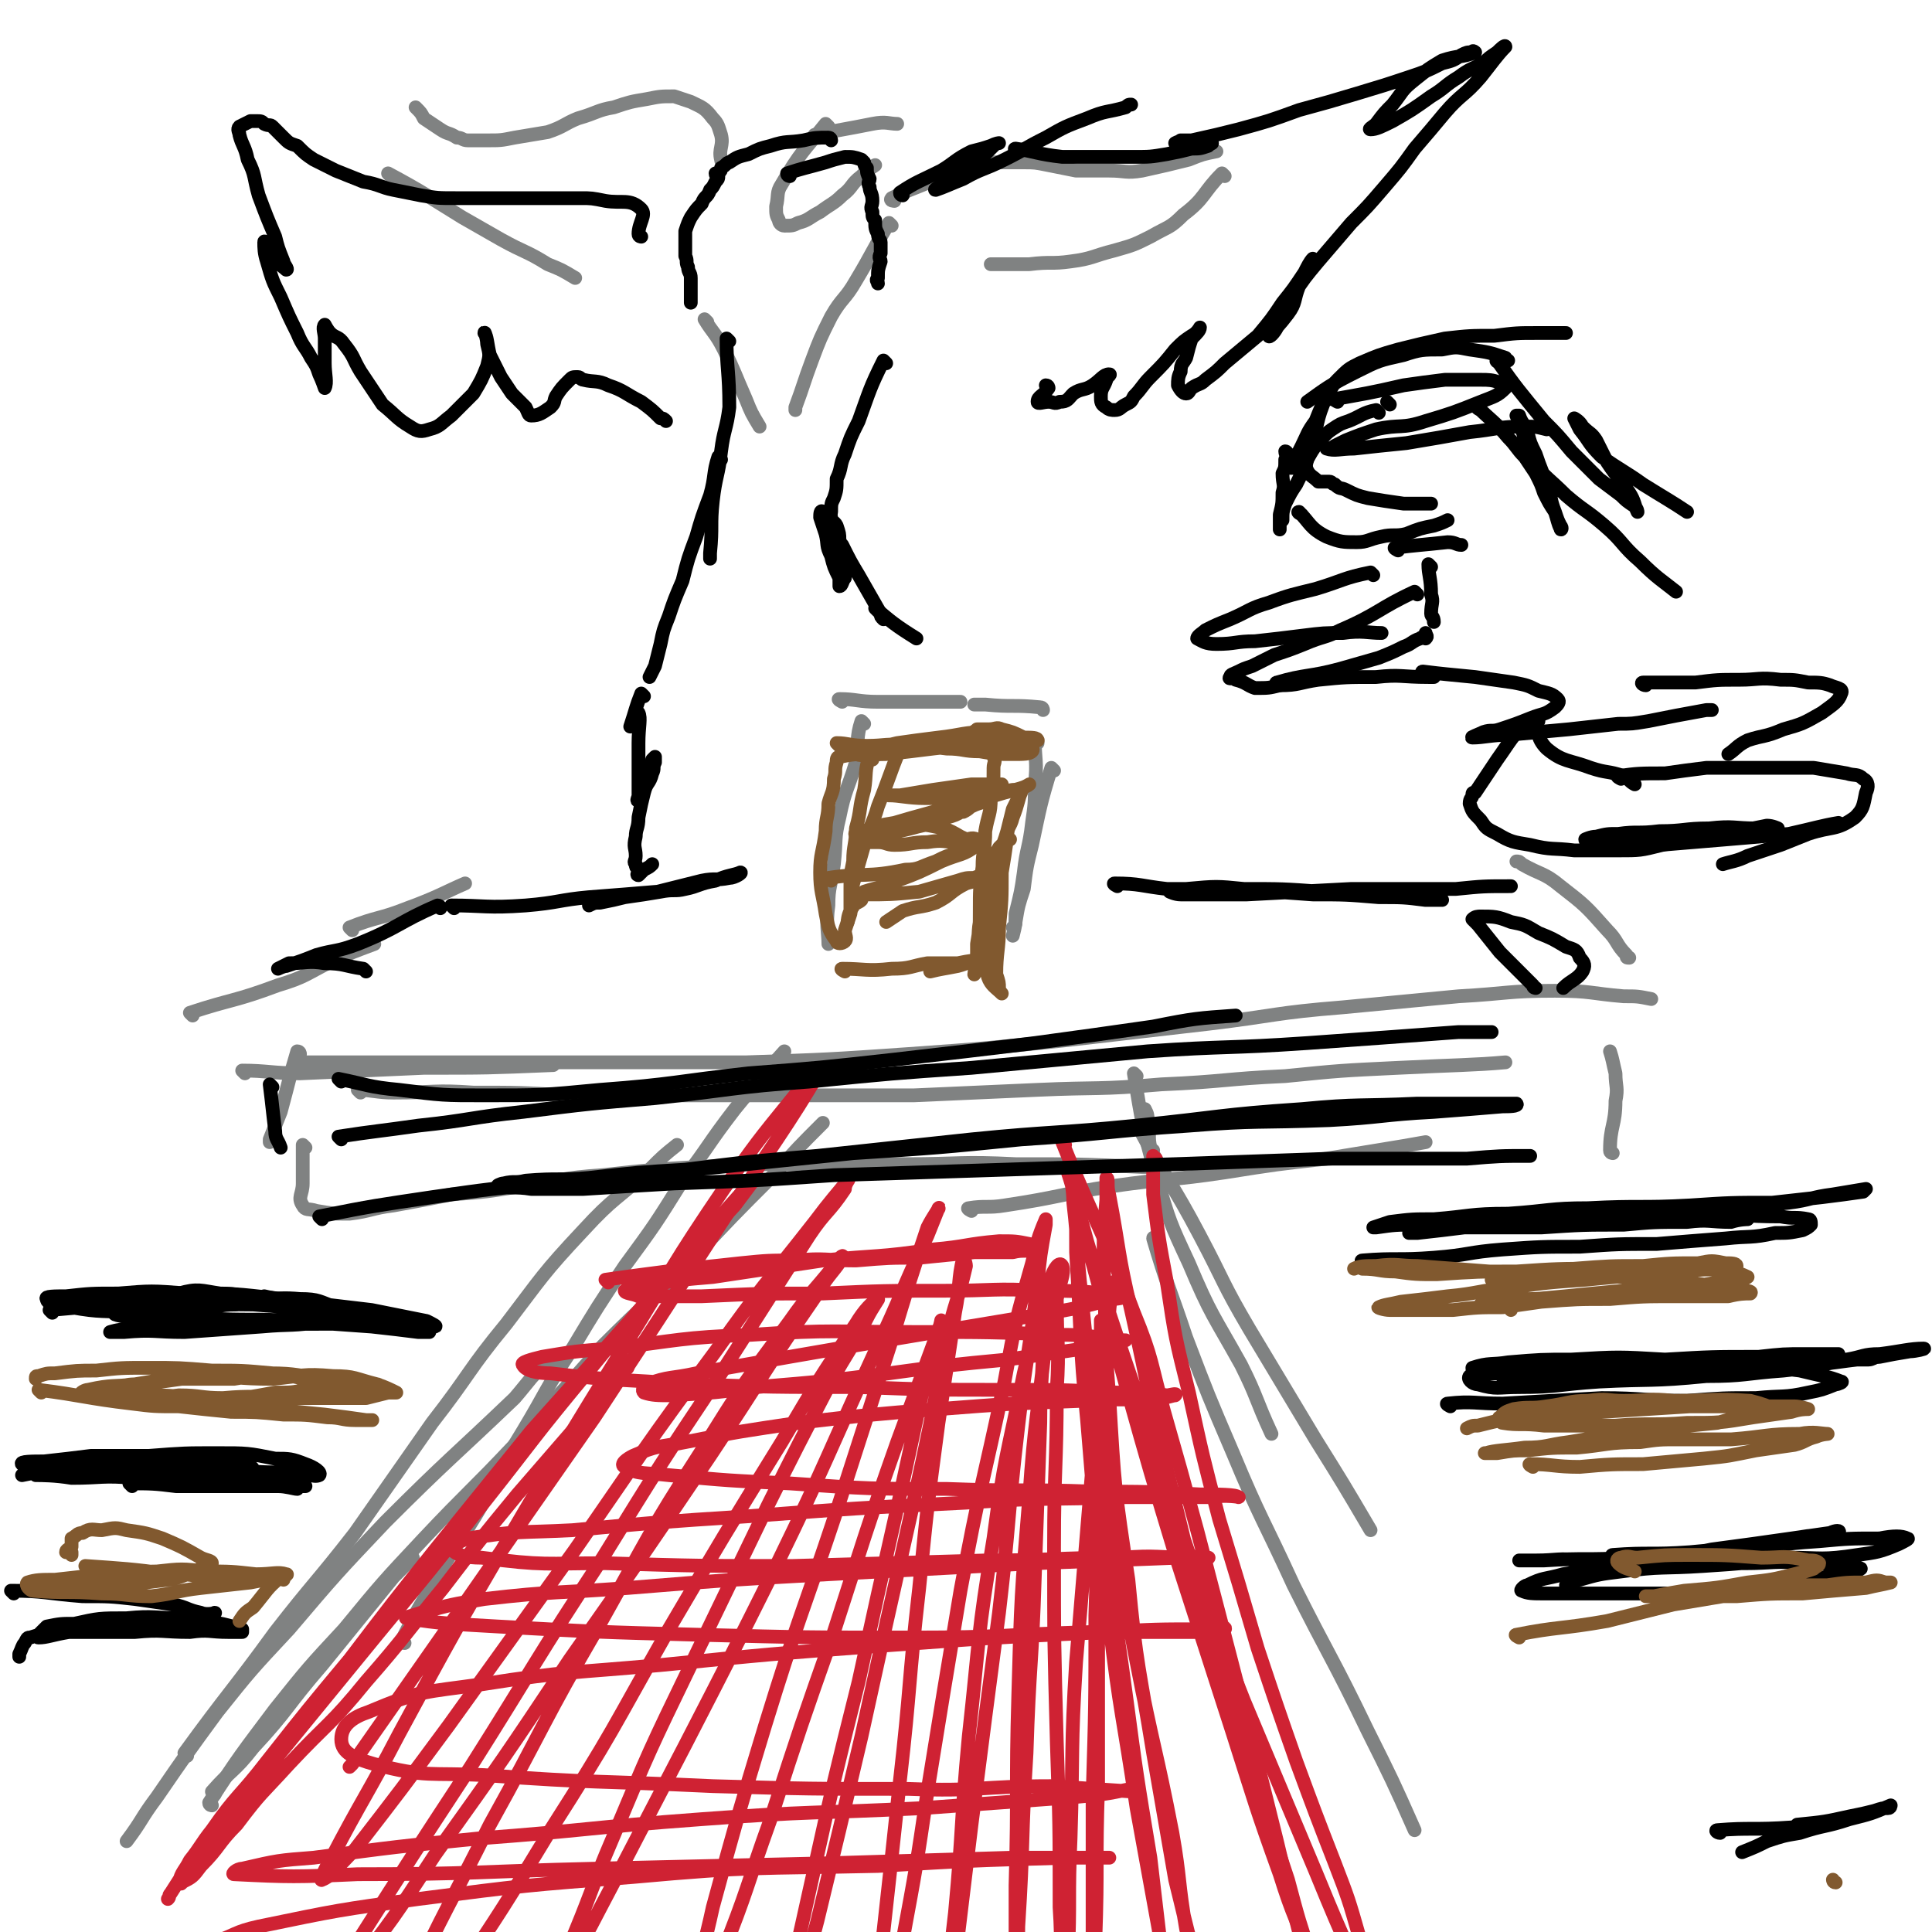 <svg viewBox='0 0 702 702' version='1.1' xmlns='http://www.w3.org/2000/svg' xmlns:xlink='http://www.w3.org/1999/xlink'><g fill='none' stroke='rgb(128,130,130)' stroke-width='5' stroke-linecap='round' stroke-linejoin='round'><path d='M78,652c0,0 -1,-1 -1,-1 7,-8 8,-7 15,-16 13,-14 12,-15 25,-30 13,-16 13,-16 26,-32 4,-4 4,-4 7,-7 '/><path d='M77,656c0,0 -1,0 -1,-1 11,-17 12,-18 24,-34 12,-15 12,-15 25,-29 14,-17 14,-17 29,-33 16,-17 17,-17 33,-34 16,-18 16,-18 32,-36 16,-16 17,-16 33,-32 14,-15 14,-15 29,-30 9,-10 9,-10 18,-19 '/><path d='M147,597c0,0 -1,0 -1,-1 6,-12 7,-13 14,-25 7,-12 8,-12 15,-24 7,-13 7,-14 15,-27 9,-15 8,-15 18,-30 9,-15 9,-15 19,-30 11,-15 11,-15 21,-31 10,-13 9,-13 19,-26 9,-11 9,-11 18,-21 '/><path d='M413,391c0,0 -1,-1 -1,-1 3,18 3,19 8,37 5,17 5,17 12,32 8,19 9,19 19,37 6,12 5,12 11,25 '/><path d='M416,413c0,0 -1,-1 -1,-1 9,17 11,18 21,37 9,17 8,17 18,34 12,20 12,20 24,40 10,16 10,16 20,33 '/><path d='M420,451c0,0 -1,-2 -1,-1 5,17 6,18 12,36 8,21 8,21 17,42 10,24 11,24 22,48 13,26 14,26 27,53 9,18 9,18 17,36 '/><path d='M200,496c0,0 0,-1 -1,-1 -6,5 -6,6 -12,13 -23,22 -24,22 -47,45 -18,19 -18,19 -35,39 -14,15 -14,15 -26,30 -11,15 -11,15 -22,31 -6,8 -5,8 -11,16 '/><path d='M68,638c0,0 -1,0 -1,-1 16,-22 17,-22 33,-44 14,-18 15,-18 29,-36 14,-20 14,-20 28,-40 14,-18 13,-19 27,-36 13,-17 13,-18 28,-34 11,-12 12,-11 24,-22 5,-5 5,-5 10,-9 '/><path d='M419,418c0,0 -1,0 -1,-1 -1,-4 0,-5 -1,-9 0,-3 0,-3 -1,-5 '/><path d='M89,390c0,0 -1,-1 -1,-1 9,0 11,1 21,1 22,-1 22,-1 45,-2 23,0 23,0 47,-1 0,0 0,0 0,0 '/><path d='M109,383c0,0 0,-1 -1,-1 -3,10 -3,11 -6,22 -2,5 -2,5 -4,10 0,0 0,0 0,1 '/><path d='M131,397c0,0 -1,-1 -1,-1 5,0 7,1 13,1 15,0 15,-1 29,0 17,0 17,0 33,1 19,0 19,0 38,0 22,0 22,0 43,0 23,0 23,0 46,0 22,-1 22,-1 45,-2 22,-1 22,0 45,-2 23,-1 23,-2 45,-3 20,-2 20,-2 41,-3 20,-1 28,-1 39,-2 '/><path d='M109,387c0,0 -1,-1 -1,-1 15,0 17,0 33,0 17,0 17,0 35,0 21,0 21,0 42,0 27,0 27,0 53,0 30,-1 30,-1 59,-3 28,-2 28,-2 57,-5 26,-3 26,-3 52,-6 25,-3 24,-4 49,-6 21,-2 21,-2 42,-4 18,-1 18,-2 35,-2 13,0 13,1 25,2 5,0 5,0 10,1 '/><path d='M111,417c0,0 -1,-1 -1,-1 0,6 0,7 0,14 0,4 -2,5 0,8 1,2 2,1 5,2 6,1 6,1 12,1 8,-1 8,-2 16,-3 11,-2 11,-2 21,-4 13,-1 13,-1 25,-3 15,-2 15,-3 30,-4 18,-2 18,-2 35,-3 18,-1 18,-1 36,-1 20,-1 20,0 39,0 20,0 20,-1 40,0 23,0 23,0 46,1 3,0 3,0 6,0 '/><path d='M353,440c0,0 -2,-1 -1,-1 6,-1 7,0 13,-1 20,-3 20,-4 39,-7 21,-3 21,-2 41,-5 19,-3 19,-3 37,-5 18,-3 25,-4 36,-6 '/><path d='M586,419c0,0 -1,0 -1,-1 0,-9 2,-9 2,-18 1,-5 0,-5 0,-10 -1,-4 -1,-5 -2,-8 '/><path d='M70,369c0,0 -1,-1 -1,-1 15,-5 16,-4 32,-10 10,-3 10,-4 20,-9 7,-3 7,-3 15,-6 '/><path d='M592,348c-1,0 -1,0 -1,-1 -4,-4 -3,-5 -7,-9 -8,-9 -8,-9 -17,-16 -6,-5 -7,-4 -14,-8 -1,-1 -1,-1 -2,-1 '/><path d='M314,263c0,0 -1,-1 -1,-1 -2,6 -1,8 -2,15 -3,10 -4,10 -6,20 -2,8 -1,8 -2,17 -1,8 -2,8 -2,15 -1,7 0,10 0,14 '/><path d='M306,255c0,0 -2,-1 -1,-1 6,0 7,1 14,1 8,0 8,0 17,0 6,0 6,0 13,0 '/><path d='M377,270c0,0 -1,-1 -1,-1 0,7 1,8 0,16 0,7 0,7 -1,14 -1,9 -2,9 -3,18 -1,7 -1,7 -3,15 0,4 0,4 -1,8 '/><path d='M383,280c0,0 -1,-1 -1,-1 -4,13 -4,14 -7,28 -2,8 -2,8 -3,16 -2,6 -2,6 -3,12 0,1 0,1 -1,2 '/><path d='M379,258c0,0 0,-1 -1,-1 -10,-1 -10,0 -20,-1 -2,0 -2,0 -4,0 '/><path d='M128,338c0,0 -1,-1 -1,-1 10,-4 11,-3 21,-7 11,-4 14,-6 21,-9 '/><path d='M263,59c0,0 -1,0 -1,-1 -1,-4 1,-5 0,-9 -1,-3 -1,-4 -3,-6 -3,-4 -4,-4 -8,-6 -3,-1 -3,-1 -6,-2 -5,0 -5,0 -10,1 -6,1 -6,1 -12,3 -6,1 -6,2 -13,4 -5,2 -5,3 -11,5 -6,1 -6,1 -12,2 -5,1 -5,1 -10,1 -3,0 -3,0 -7,0 -2,0 -2,-1 -4,-1 -3,-2 -3,-1 -6,-3 -3,-2 -3,-2 -6,-4 -1,-2 -1,-2 -3,-4 '/><path d='M142,64c0,0 -1,-1 -1,-1 13,7 14,8 27,16 7,4 7,4 14,8 9,5 9,4 17,9 5,2 5,2 10,5 '/><path d='M297,50c0,0 -2,0 -1,-1 10,-2 11,-2 21,-4 5,-1 6,0 9,0 '/><path d='M301,46c0,0 -1,-1 -1,-1 -8,10 -9,10 -16,22 -2,3 -1,4 -2,8 0,3 0,3 1,5 0,1 1,2 2,2 3,0 3,0 5,-1 4,-1 4,-2 8,-4 4,-3 5,-3 8,-6 4,-3 3,-4 7,-7 2,-2 2,-2 5,-4 '/><path d='M257,117c0,0 -1,-1 -1,-1 3,5 4,5 7,11 4,8 4,9 8,18 2,5 2,5 5,10 '/><path d='M324,82c0,0 -1,-1 -1,-1 -6,10 -6,11 -12,21 -4,7 -5,6 -9,13 -4,8 -4,8 -7,16 -3,8 -3,9 -6,17 0,0 0,0 0,1 '/><path d='M325,73c0,0 -2,0 -1,-1 6,-3 7,-3 14,-6 6,-3 6,-4 12,-6 5,-2 6,-1 11,-1 5,0 5,0 11,0 4,0 4,0 9,1 5,1 5,1 10,2 6,0 6,0 12,0 6,0 6,1 12,0 9,-2 9,-2 17,-4 5,-2 5,-2 10,-3 '/><path d='M445,64c0,0 -1,-1 -1,-1 -7,7 -6,9 -14,15 -5,5 -5,4 -12,8 -6,3 -6,3 -13,5 -8,2 -8,3 -16,4 -7,1 -7,0 -15,1 -5,0 -5,0 -11,0 -1,0 -1,0 -3,0 '/></g>
<g fill='none' stroke='rgb(0,0,0)' stroke-width='5' stroke-linecap='round' stroke-linejoin='round'><path d='M496,459c0,0 -2,-1 -1,-1 12,-1 13,0 26,-1 13,-1 12,-2 25,-3 14,-1 14,-1 28,-1 14,-1 14,-1 28,-1 12,-1 12,-1 25,-2 9,-1 9,0 18,-2 5,0 5,0 10,-1 2,-1 2,-1 3,-2 0,-1 0,-2 -1,-2 -5,-1 -5,0 -10,-1 -14,0 -14,-1 -27,-1 -19,-1 -19,0 -37,0 -17,0 -18,-1 -35,0 -14,0 -14,1 -27,2 -8,0 -8,0 -16,1 -3,1 -3,1 -6,2 0,0 0,0 1,0 7,-1 7,-1 15,-1 16,-1 16,-1 33,-2 20,-1 20,-1 40,-2 18,-1 18,0 37,-2 13,0 13,-1 25,-2 8,-1 8,-2 16,-3 6,-1 6,-1 12,-2 0,0 -1,1 -1,1 -7,1 -7,1 -15,2 -9,1 -9,1 -18,2 -15,0 -15,0 -30,1 -18,1 -18,0 -37,1 -14,0 -14,1 -29,2 -11,2 -11,2 -21,4 -6,1 -6,1 -12,2 -2,0 -3,0 -3,1 1,0 2,0 3,0 9,-1 9,-1 17,-2 14,0 14,0 28,0 15,-1 15,-1 30,-1 11,-1 11,-1 23,-1 8,-1 8,0 16,0 3,-1 6,-1 6,-1 -2,-1 -5,0 -10,0 -7,-1 -7,-1 -14,-1 -6,-1 -6,0 -12,0 -9,0 -9,-1 -17,0 -8,0 -8,1 -15,1 -1,1 -1,1 -2,1 '/><path d='M527,511c0,0 -2,-1 -1,-1 9,-1 10,0 20,0 18,-1 18,-1 36,-2 15,0 15,1 31,1 13,-1 13,-1 25,-1 10,-1 10,0 19,-2 5,-1 5,-1 10,-3 1,0 3,-1 2,-1 -5,-2 -7,-2 -15,-4 -8,-1 -8,-1 -17,-2 -6,0 -6,1 -13,1 -12,0 -12,-1 -24,0 -13,0 -13,0 -25,1 -10,0 -10,0 -19,1 -5,0 -7,0 -10,1 -1,0 1,0 2,1 5,0 6,0 11,0 12,-1 12,-2 24,-3 16,-1 16,0 31,-1 13,-1 13,-1 26,-2 9,-1 9,-1 18,-2 5,0 5,-1 10,-1 0,0 0,0 0,0 -6,0 -6,0 -12,0 -8,0 -8,0 -17,1 -17,0 -17,0 -34,1 -17,0 -17,0 -35,1 -12,1 -12,0 -25,2 -5,1 -8,1 -11,3 -1,1 1,3 3,3 7,2 7,1 15,1 14,0 14,-1 29,-2 19,-1 19,0 39,-2 14,0 14,-1 28,-2 10,-1 10,-2 19,-3 7,-1 9,-1 14,-2 1,0 -1,1 -2,1 -8,0 -8,0 -15,0 -11,0 -11,0 -23,0 -18,0 -18,0 -36,0 -17,-1 -17,-1 -34,0 -11,0 -11,0 -23,1 -6,1 -7,0 -13,2 0,0 0,2 1,2 10,0 10,0 20,0 20,0 20,0 40,0 20,-1 20,-1 40,-2 12,0 13,0 25,-1 11,-2 11,-2 22,-3 5,-1 5,-1 11,-2 2,0 6,-1 5,-1 -5,0 -8,1 -16,2 -6,0 -6,1 -12,2 '/><path d='M587,566c0,0 -2,-1 -1,-1 13,-1 14,0 28,-1 11,-1 11,-1 21,-2 9,-1 9,-1 17,-3 5,-1 5,-1 9,-1 4,-1 6,-1 7,-1 1,-1 -1,-1 -3,0 -7,1 -7,1 -14,2 -14,2 -14,2 -29,4 -15,3 -15,3 -29,6 -13,2 -13,1 -25,3 -7,2 -7,1 -13,4 -1,0 -3,2 -2,2 2,1 4,1 8,1 11,0 11,0 22,0 17,0 17,0 35,0 15,-1 14,-2 29,-4 8,-1 8,-1 17,-2 6,-1 10,-1 12,-3 1,0 -3,-1 -6,-1 -7,-1 -7,-1 -15,-1 -10,-1 -11,0 -21,0 -16,0 -16,0 -32,0 -14,-1 -14,-1 -27,-1 -9,-1 -9,0 -17,0 -3,0 -6,0 -6,0 1,0 4,0 9,0 15,-1 15,0 31,-1 19,-1 19,-1 38,-3 15,-1 15,-2 31,-3 11,-1 11,-1 22,-1 5,-1 8,-1 10,0 1,0 -1,1 -3,2 -7,3 -8,3 -15,4 -13,2 -13,1 -25,1 -16,2 -16,2 -31,3 -15,1 -15,0 -30,2 -8,1 -8,1 -15,3 -3,0 -2,1 -5,2 '/><path d='M625,666c-1,0 -2,-1 -1,-1 12,-1 13,0 27,-1 1,0 1,0 2,-1 10,-1 10,-1 19,-3 5,-1 5,-1 9,-2 3,-1 3,-1 5,-1 1,0 1,-1 1,-1 -7,3 -7,3 -15,5 -9,3 -9,2 -18,5 -6,1 -6,1 -12,3 -4,2 -4,2 -9,4 '/><path d='M62,483c0,0 0,-1 -1,-1 -5,-1 -5,-1 -10,-2 -5,-2 -11,-2 -9,-3 5,-4 11,-5 23,-7 7,-2 8,-1 15,0 7,0 7,1 13,2 6,0 6,0 12,0 4,1 4,1 8,2 3,1 3,0 6,1 0,0 1,1 1,1 -3,-1 -4,-2 -9,-3 -7,-1 -11,-1 -15,-2 '/><path d='M19,477c0,0 -1,-1 -1,-1 22,-2 23,-2 45,-2 15,-1 15,0 29,0 13,1 13,1 26,2 11,1 11,2 23,3 6,1 6,1 12,2 3,0 5,1 5,1 1,0 -1,-1 -3,-2 -10,-2 -10,-2 -20,-4 -17,-2 -17,-2 -33,-4 -17,-2 -17,-2 -34,-2 -13,-1 -13,-1 -25,0 -10,0 -10,0 -19,1 -4,0 -8,0 -7,1 0,2 4,2 9,3 11,2 11,1 22,2 13,1 13,1 26,2 17,1 17,0 33,1 14,1 14,1 28,2 9,1 9,1 17,2 2,0 4,0 4,0 -2,-1 -5,-1 -9,-1 -12,-1 -12,-2 -24,-2 -18,0 -18,0 -35,1 -13,0 -14,-1 -27,0 -7,0 -7,0 -15,1 -3,0 -6,1 -6,1 0,0 3,0 5,0 11,-1 11,0 22,0 14,-1 14,-1 28,-2 11,-1 11,0 23,-2 5,0 8,-1 10,-2 0,-1 -3,-2 -6,-3 -6,-2 -6,-3 -13,-3 -11,-1 -12,1 -23,2 -7,0 -7,1 -14,2 '/><path d='M48,540c0,0 -1,-1 -1,-1 8,0 9,0 17,1 9,0 9,0 17,0 8,0 8,0 16,0 5,0 5,0 9,0 3,0 5,0 5,0 0,0 -3,0 -5,0 -10,-1 -10,-2 -20,-2 -13,-1 -13,-2 -26,-2 -10,-1 -10,0 -20,0 -10,-1 -10,0 -19,0 -4,0 -9,-1 -8,0 2,0 7,0 13,1 11,0 11,-1 23,0 7,0 7,0 14,1 11,0 11,0 22,1 8,0 8,0 16,1 3,0 6,1 7,1 0,0 -3,-2 -6,-2 -10,-3 -10,-3 -20,-4 -12,-1 -12,-1 -24,-2 -8,-1 -8,-1 -16,-2 -6,0 -6,0 -13,0 -1,0 -3,0 -3,0 4,1 6,1 11,2 11,1 11,0 21,1 13,0 13,0 27,0 10,1 10,1 21,1 5,0 8,2 10,1 1,-1 -2,-3 -5,-4 -5,-2 -6,-2 -11,-2 -10,-2 -10,-2 -21,-2 -12,0 -12,0 -25,1 -10,0 -10,0 -21,0 -8,1 -8,1 -17,2 -4,0 -9,0 -8,1 2,1 8,1 15,2 10,0 10,0 19,1 8,0 8,0 15,0 10,0 10,0 19,0 6,0 6,0 12,0 2,-1 4,-1 4,-1 0,-1 -2,-2 -4,-2 -9,-1 -9,0 -18,-1 -10,0 -10,-1 -20,0 -8,0 -8,0 -15,1 -9,1 -9,1 -17,2 -5,1 -5,1 -10,2 '/><path d='M5,579c0,0 -1,-1 -1,-1 12,0 13,1 26,2 10,0 10,0 19,1 7,1 7,1 14,2 5,1 5,2 10,3 2,1 6,0 5,0 -2,1 -6,1 -11,2 -11,0 -11,-1 -21,0 -10,0 -10,0 -19,2 -5,0 -5,0 -10,1 -1,1 -1,1 -2,2 -1,1 -2,2 -1,2 3,0 5,-1 11,-2 12,0 12,0 24,0 10,-1 10,0 20,0 7,-1 7,0 14,0 2,0 3,0 5,0 0,-1 0,-1 0,-1 -7,-2 -7,-2 -14,-3 -9,-1 -9,-1 -19,0 -8,0 -8,-1 -16,1 -8,1 -8,1 -17,3 -5,1 -5,0 -11,2 -1,0 -1,0 -2,2 -1,1 -1,2 -2,4 0,0 0,0 0,1 '/></g>
<g fill='none' stroke='rgb(207,34,51)' stroke-width='5' stroke-linecap='round' stroke-linejoin='round'><path d='M228,497c0,0 0,-1 -1,-1 -7,7 -7,8 -13,17 -13,15 -13,15 -26,30 -14,17 -14,17 -27,34 -14,17 -14,18 -28,34 -13,16 -14,15 -28,30 -10,11 -10,10 -19,22 -7,7 -6,8 -13,15 -3,4 -3,4 -7,6 0,1 -1,0 -1,0 1,-4 2,-4 4,-8 4,-5 4,-6 8,-11 9,-13 10,-12 20,-25 15,-19 15,-19 30,-37 16,-21 16,-21 32,-41 17,-21 17,-21 34,-42 17,-19 17,-19 34,-38 13,-14 13,-14 25,-29 8,-9 8,-9 16,-18 3,-3 4,-5 6,-7 1,0 -1,1 -1,2 -3,4 -3,4 -6,8 -8,9 -9,8 -16,17 -19,21 -19,21 -37,43 -20,24 -20,25 -39,49 -19,24 -19,24 -38,47 -18,22 -18,22 -36,44 -12,14 -13,14 -24,29 -8,10 -8,10 -15,21 -1,1 0,1 -1,2 '/><path d='M221,466c0,0 -1,-1 -1,-1 14,-2 15,-2 30,-4 10,-1 10,-1 19,-2 10,-1 10,-1 20,-1 11,-1 11,0 22,0 12,-1 12,-1 23,-1 10,-1 10,-1 20,-2 7,0 7,0 14,0 4,-1 4,0 7,-1 0,-1 0,-2 -1,-2 -5,-1 -5,-1 -11,-1 -12,1 -12,2 -24,3 -20,3 -20,2 -40,4 -20,3 -20,3 -40,6 -12,1 -12,1 -23,3 -5,1 -8,1 -9,2 0,1 3,1 5,2 11,0 11,0 23,0 22,-1 22,-1 44,-1 22,-1 22,-1 44,-1 18,0 18,-1 36,0 11,0 11,0 23,1 3,0 6,0 7,1 1,0 -2,1 -5,1 -11,3 -11,3 -22,5 -24,4 -24,4 -48,8 -24,4 -24,4 -47,8 -17,3 -17,3 -34,6 -9,2 -10,1 -18,4 -1,1 -2,2 -1,3 3,1 5,1 10,1 16,-1 16,-1 31,-3 24,-2 24,-2 48,-5 22,-3 22,-3 43,-5 14,-2 14,-2 28,-4 8,-1 8,-2 15,-3 0,0 -1,0 -1,0 -11,-1 -11,-2 -23,-2 -25,-1 -26,-1 -51,-1 -31,0 -31,-1 -61,1 -26,1 -26,2 -51,5 -13,1 -13,1 -25,3 -4,1 -8,2 -7,3 1,2 5,3 10,3 25,3 25,2 50,4 31,1 31,1 62,1 27,1 27,1 53,1 21,0 21,0 41,1 9,0 9,0 18,1 1,0 4,-1 3,0 -1,0 -3,1 -6,1 -14,1 -14,0 -28,1 -26,1 -26,1 -52,3 -25,2 -25,2 -51,5 -20,3 -21,3 -41,7 -10,2 -10,1 -19,5 -2,1 -5,3 -3,4 5,3 8,2 16,3 22,2 22,2 44,3 29,2 29,2 57,2 27,1 27,0 54,1 19,0 19,0 38,1 7,0 13,0 14,1 1,0 -5,-1 -10,0 -16,0 -16,0 -31,0 -29,1 -29,0 -58,2 -40,2 -40,2 -80,5 -31,2 -31,2 -63,5 -19,1 -19,0 -38,3 -3,1 -7,3 -6,4 2,2 5,3 11,3 23,3 23,2 45,2 34,1 34,1 68,1 35,-1 35,-1 70,-2 25,0 25,-1 50,-1 12,-1 13,0 25,0 3,0 7,0 6,0 -2,0 -6,-1 -11,0 -26,1 -26,1 -52,2 -37,2 -37,2 -75,4 -36,2 -36,2 -73,5 -26,2 -26,1 -52,4 -12,2 -12,2 -23,5 -3,1 -7,2 -5,2 12,2 16,2 33,3 36,2 36,2 73,3 39,1 39,1 78,1 32,0 32,-1 65,-2 19,0 19,0 37,0 6,-1 10,-1 11,-1 1,-1 -3,-1 -7,0 -18,0 -18,0 -36,1 -41,2 -41,2 -82,5 -40,3 -40,3 -80,7 -33,3 -33,2 -65,7 -21,3 -22,2 -41,10 -6,2 -10,5 -10,10 0,5 5,7 12,9 19,5 20,3 40,4 41,3 41,2 83,4 35,1 35,1 71,1 26,1 26,-1 52,-1 15,1 15,1 30,2 0,0 0,-1 -1,-1 -10,2 -10,2 -21,3 -27,2 -27,2 -55,4 -40,2 -40,1 -80,4 -41,3 -41,4 -81,7 -30,3 -30,3 -60,7 -13,1 -13,1 -26,4 -2,0 -4,2 -3,2 20,1 23,1 45,0 43,0 43,-1 86,-2 43,-1 43,-1 86,-2 33,-1 33,-1 66,-2 16,0 16,0 31,0 2,0 5,0 4,0 -4,0 -7,0 -15,0 -35,1 -35,1 -69,3 -45,1 -45,0 -89,4 -39,3 -39,3 -78,8 -29,4 -29,4 -58,10 -9,2 -8,3 -17,6 '/><path d='M387,416c0,0 -1,-1 -1,-1 12,30 14,30 26,62 7,17 6,18 11,36 6,21 6,21 12,43 6,23 6,23 12,46 6,23 6,23 12,47 5,20 5,20 10,41 5,20 5,20 10,39 0,1 0,1 0,2 '/><path d='M420,421c0,0 -1,-1 -1,-1 0,6 0,7 0,14 2,16 2,16 5,32 3,20 3,20 8,40 5,23 5,23 11,46 7,23 7,23 14,47 7,21 7,21 14,41 7,19 7,19 14,37 5,13 5,13 9,27 3,8 4,8 6,17 1,3 2,5 1,6 0,0 -1,-1 -2,-2 -4,-5 -4,-5 -6,-10 -8,-18 -8,-18 -15,-35 -13,-31 -13,-31 -26,-62 -13,-33 -13,-33 -25,-68 -10,-29 -9,-29 -19,-58 -7,-21 -7,-21 -13,-41 -3,-11 -3,-11 -6,-22 0,-1 -1,-3 -1,-3 1,3 2,6 3,11 3,11 3,11 6,22 6,22 6,22 12,44 9,32 9,32 19,65 10,31 10,31 20,62 8,25 8,26 17,51 5,16 6,16 12,32 1,3 2,6 2,6 0,0 -1,-3 -2,-6 -5,-15 -5,-15 -9,-30 -12,-36 -12,-36 -23,-72 -11,-36 -11,-36 -20,-73 -8,-31 -7,-31 -14,-62 -5,-21 -4,-21 -8,-42 -1,-3 0,-6 -1,-6 0,1 0,4 0,8 -1,11 -1,11 -1,23 1,24 0,24 2,48 2,34 2,34 7,67 3,32 4,32 9,63 4,23 4,23 8,46 3,12 4,17 6,24 0,2 -1,-3 -2,-6 -3,-17 -2,-18 -5,-35 -6,-31 -7,-31 -13,-62 -7,-36 -7,-36 -13,-73 -4,-30 -4,-30 -7,-60 -2,-17 -1,-17 -3,-34 0,-5 -1,-8 -1,-11 0,-1 1,1 1,3 1,13 1,13 1,26 2,31 1,31 4,61 3,37 3,37 8,73 4,34 5,34 10,68 4,22 4,22 8,44 1,9 3,15 3,18 1,1 -1,-5 -2,-10 -2,-17 -2,-17 -4,-34 -5,-30 -5,-30 -9,-60 -4,-30 -5,-30 -7,-60 -2,-22 0,-22 -1,-45 0,-11 0,-11 0,-23 -1,-4 -1,-5 -1,-7 0,-1 0,1 0,2 0,19 0,19 -1,38 0,33 0,33 -1,67 0,33 0,33 -1,66 0,25 0,25 0,51 0,10 1,13 0,20 0,1 -1,-1 -1,-2 1,-9 2,-9 2,-17 1,-28 0,-28 1,-56 0,-35 0,-35 0,-69 1,-30 1,-30 2,-60 1,-20 1,-20 2,-41 0,-6 1,-8 2,-13 0,-1 -1,1 -1,2 -2,10 -3,10 -4,19 -2,22 -1,23 -3,45 -3,36 -3,36 -6,72 -2,32 -1,32 -2,64 -1,22 0,22 -1,44 0,10 -1,17 -2,20 0,2 0,-4 -1,-8 0,-16 1,-16 0,-31 0,-30 0,-30 -1,-60 -1,-36 -1,-36 -1,-71 0,-29 1,-29 1,-57 1,-16 0,-16 0,-33 1,-6 3,-9 2,-12 -1,-2 -3,1 -4,4 -2,11 -1,11 -2,23 -3,28 -4,28 -6,57 -3,36 -3,36 -4,72 -1,34 0,34 -1,69 0,23 0,23 0,46 0,7 0,13 -1,14 0,2 0,-4 0,-8 1,-18 2,-18 2,-37 2,-31 1,-31 3,-63 1,-32 2,-32 3,-64 1,-28 1,-28 2,-56 0,-16 1,-16 1,-31 1,-6 0,-6 0,-11 0,0 1,-2 0,-1 -3,11 -4,12 -7,25 -6,30 -7,30 -11,60 -6,36 -5,36 -9,72 -3,32 -2,32 -5,64 -2,17 -2,17 -3,35 -1,5 -2,11 -2,11 0,0 2,-6 3,-12 4,-33 4,-33 8,-66 5,-39 5,-39 10,-77 4,-34 3,-34 7,-68 3,-26 4,-26 7,-52 1,-10 1,-10 3,-21 0,-1 0,-2 0,-2 -3,7 -3,8 -5,16 -6,21 -6,21 -10,43 -8,38 -9,38 -16,76 -6,36 -6,36 -12,73 -4,27 -4,27 -9,54 -3,14 -2,17 -6,27 -1,2 -3,-1 -3,-3 -1,-13 1,-14 2,-27 3,-27 3,-27 6,-55 4,-35 3,-35 7,-70 3,-30 3,-30 7,-60 3,-20 3,-20 6,-40 2,-10 1,-12 3,-20 0,-1 1,2 1,3 -3,13 -4,13 -7,26 -6,32 -6,32 -13,64 -9,40 -9,40 -18,81 -8,34 -8,34 -16,67 -5,19 -5,19 -11,37 -2,6 -5,11 -6,12 -1,1 1,-5 3,-10 6,-27 6,-27 12,-54 8,-36 8,-36 17,-72 7,-32 7,-32 14,-63 5,-23 5,-23 10,-46 2,-10 3,-10 5,-19 1,-2 1,-4 1,-3 0,1 -1,3 -2,6 -7,19 -7,19 -14,38 -12,34 -12,35 -23,69 -12,34 -12,34 -23,68 -9,25 -8,25 -18,50 -3,9 -4,13 -7,17 -1,2 -2,-3 -1,-7 1,-14 2,-14 5,-28 9,-33 9,-33 19,-66 12,-39 13,-39 26,-78 10,-31 10,-31 20,-62 6,-20 6,-20 13,-41 2,-4 5,-8 4,-7 0,0 -2,5 -4,10 -10,21 -9,21 -19,42 -18,39 -17,39 -36,78 -16,32 -16,32 -33,65 -13,25 -13,25 -26,50 -8,15 -8,16 -17,31 -1,2 -4,4 -4,3 0,-2 2,-5 4,-9 9,-21 8,-21 17,-42 13,-31 13,-31 28,-62 14,-29 14,-29 28,-58 11,-22 11,-22 23,-45 6,-11 7,-11 13,-23 2,-4 5,-8 4,-7 -2,1 -5,4 -8,9 -14,21 -14,21 -27,43 -21,34 -21,34 -41,68 -21,37 -20,37 -43,73 -17,28 -17,28 -35,55 -9,12 -9,12 -19,22 -2,2 -5,3 -5,1 1,-7 3,-10 7,-20 14,-30 15,-30 30,-60 20,-36 19,-37 40,-73 18,-32 17,-32 37,-63 15,-24 15,-24 32,-47 7,-10 8,-10 16,-20 1,-2 4,-5 3,-3 -2,4 -5,6 -9,13 -20,29 -19,29 -39,59 -25,37 -25,37 -51,74 -24,36 -24,36 -49,71 -15,23 -15,23 -32,45 -5,7 -8,9 -13,13 -1,1 0,-3 2,-5 6,-10 7,-10 14,-20 21,-33 21,-33 42,-65 24,-38 23,-38 48,-76 21,-34 21,-34 43,-67 16,-25 16,-25 32,-50 6,-9 7,-8 13,-17 0,-2 2,-4 1,-3 -4,5 -6,7 -12,15 -18,23 -19,23 -36,47 -26,35 -26,36 -51,72 -23,32 -23,32 -46,64 -17,23 -17,23 -34,45 -6,6 -9,10 -12,11 -1,1 1,-4 3,-7 12,-23 13,-23 25,-46 20,-37 20,-37 41,-73 20,-34 20,-34 41,-68 18,-29 17,-29 36,-57 12,-17 12,-17 25,-33 4,-5 12,-14 10,-10 -11,19 -18,28 -37,57 -22,34 -22,34 -45,69 -23,33 -23,33 -46,66 -21,30 -21,30 -42,60 -1,1 -1,1 -1,1 '/></g>
<g fill='none' stroke='rgb(129,89,47)' stroke-width='5' stroke-linecap='round' stroke-linejoin='round'><path d='M15,506c0,0 -1,-1 -1,-1 16,2 17,3 34,5 8,1 8,1 17,1 9,1 9,1 19,2 9,0 9,0 19,1 8,0 8,0 16,1 5,0 5,1 10,1 3,0 5,0 6,0 1,0 -1,0 -2,0 -7,-1 -7,-1 -15,-2 -10,-1 -10,-1 -21,-2 -10,-1 -10,0 -19,-2 -5,0 -5,-1 -10,-1 -5,-1 -5,0 -10,-1 -4,-1 -4,-1 -8,-2 -3,0 -3,0 -5,0 -1,-1 -2,0 -2,0 5,0 6,0 12,1 11,0 11,1 22,1 11,0 11,0 22,0 10,0 10,0 19,0 8,0 8,0 15,0 4,-1 4,-1 8,-2 1,0 3,0 3,0 -2,-1 -4,-2 -7,-3 -8,-2 -8,-3 -16,-3 -11,-1 -11,0 -22,1 -13,0 -13,-1 -26,-1 -12,1 -12,1 -24,3 -8,1 -8,0 -17,2 -1,0 -3,1 -3,2 0,0 2,0 5,1 7,0 7,0 15,0 8,0 8,0 16,-1 8,0 8,1 16,1 11,-1 11,0 23,-1 11,-1 11,-1 22,-2 6,0 7,0 12,-1 0,0 0,-1 -1,-1 -9,-2 -9,-1 -18,-2 -11,-1 -11,-2 -21,-2 -6,0 -6,1 -13,2 -9,0 -9,0 -19,0 -7,1 -7,1 -15,2 -4,0 -4,0 -8,1 -1,0 -2,1 -1,2 6,1 7,1 15,2 11,1 11,1 22,1 10,-1 10,-1 21,-3 6,0 6,0 11,-1 3,-1 4,-1 5,-1 0,-1 -1,-2 -2,-2 -7,-2 -8,-2 -15,-3 -11,-1 -11,-1 -22,-1 -12,-1 -12,-1 -23,-1 -10,0 -10,0 -19,1 -7,0 -7,0 -15,1 -3,0 -3,0 -6,1 -1,0 -1,0 -1,1 '/><path d='M32,570c0,0 -1,-1 -1,-1 14,1 16,1 31,3 6,0 6,0 12,1 4,0 4,0 8,1 2,0 3,0 4,0 1,0 0,0 0,0 -6,-1 -6,-1 -12,-2 -9,0 -9,0 -19,0 -8,-1 -8,-1 -17,0 -9,1 -9,1 -18,2 -5,0 -7,0 -10,1 -1,1 1,3 2,3 12,1 12,0 25,1 9,0 9,1 18,1 9,-1 9,-2 18,-3 9,-1 9,-1 18,-2 5,-1 5,-1 11,-2 1,0 3,-1 2,-1 -3,-1 -5,0 -11,0 -9,-1 -9,-1 -18,-1 -9,-1 -9,-1 -18,0 -7,0 -6,1 -13,2 -6,0 -6,0 -13,1 -3,0 -7,1 -5,1 4,1 9,1 18,1 9,-1 9,-1 17,-2 6,-1 6,-2 12,-4 2,-1 4,-1 4,-2 0,-1 -2,-1 -4,-2 -7,-4 -7,-4 -14,-7 -6,-2 -6,-2 -13,-3 -4,-1 -4,-1 -9,0 -3,0 -4,-1 -7,1 -2,0 -2,1 -4,2 0,1 0,1 0,2 0,0 0,0 0,1 -1,1 -2,1 -2,2 0,0 1,0 2,0 0,0 0,0 0,1 '/><path d='M103,574c0,0 0,-1 -1,-1 -5,4 -5,5 -10,11 -3,2 -3,2 -5,5 '/><path d='M549,476c0,0 -1,-1 -1,-1 -5,-1 -11,-1 -10,-1 4,-2 10,-2 20,-2 11,-1 11,-1 21,-2 11,-1 11,-1 21,-2 9,0 9,0 18,-1 6,-1 6,-1 12,-2 2,-1 4,0 5,-1 0,0 -2,-1 -5,-2 -9,-1 -9,-1 -19,0 -7,0 -7,1 -14,1 -10,1 -11,1 -21,2 -14,1 -14,1 -28,3 -11,1 -11,2 -22,3 -8,1 -8,1 -17,2 -4,1 -6,1 -8,2 -1,0 2,1 4,1 11,0 11,0 23,0 9,-1 9,-1 18,-1 7,-1 7,-1 14,-2 13,-1 13,-1 25,-1 12,-1 12,-1 24,-1 10,0 10,0 19,0 4,-1 6,-1 8,-1 1,-1 -2,-1 -3,-1 -6,-1 -6,-1 -12,-2 -8,-1 -8,-1 -15,-2 -17,-1 -17,-1 -33,-2 -16,0 -16,0 -32,-1 -13,-1 -13,-1 -26,-2 -7,0 -7,-1 -15,0 -4,0 -6,0 -8,1 0,0 2,-1 3,0 6,0 6,1 12,1 7,1 8,1 15,1 15,-1 15,-1 29,-1 15,-1 15,-1 31,-1 12,0 12,0 25,0 8,-1 8,-1 17,-1 3,-1 6,0 7,0 0,-1 -2,-1 -4,-1 -5,-1 -5,-1 -10,0 -10,0 -10,0 -20,1 -12,0 -12,0 -25,1 -12,1 -12,1 -24,3 -3,0 -3,0 -6,1 '/><path d='M557,533c0,0 -2,-1 -1,-1 8,0 9,1 18,1 11,-1 12,-1 23,-1 11,-1 11,-1 22,-2 10,-1 9,-1 19,-3 7,-1 7,-1 14,-2 4,-1 4,-2 8,-3 2,-1 5,-1 4,-1 -2,0 -5,-1 -10,0 -12,0 -12,1 -25,2 -10,0 -10,0 -19,0 -7,0 -7,0 -14,1 -12,0 -12,1 -23,2 -9,0 -9,0 -18,1 -5,0 -5,0 -11,1 -2,0 -6,0 -4,0 3,-1 7,-1 14,-2 8,0 8,-1 16,-2 6,-1 6,-1 13,-2 10,-1 10,-2 20,-3 11,-1 11,-1 21,-2 7,-2 7,-2 14,-3 3,-1 7,-1 6,-2 -1,-1 -4,-2 -8,-3 -14,-1 -14,0 -28,0 -9,-1 -9,0 -18,0 -6,0 -6,-1 -13,0 -7,0 -7,1 -15,2 -6,1 -6,0 -12,1 -3,1 -3,1 -5,3 -1,0 0,2 1,2 6,1 7,0 15,1 13,0 13,0 26,0 13,-1 13,0 26,-1 12,0 12,0 24,-2 7,-1 7,-1 14,-2 3,-1 5,-1 6,-1 0,0 -3,-1 -5,-1 -7,0 -7,0 -14,0 -12,0 -12,0 -24,0 -16,1 -16,1 -32,2 -15,1 -15,0 -29,2 -8,1 -8,1 -16,3 -2,0 -2,0 -4,1 0,0 0,0 0,0 '/><path d='M552,595c0,0 -2,-1 -1,-1 15,-3 16,-2 33,-5 12,-3 12,-3 24,-6 12,-2 12,-2 24,-4 9,-1 9,-2 19,-3 7,0 7,0 13,0 7,-1 7,-1 14,-1 4,-1 4,-1 7,0 1,0 2,0 2,0 -4,1 -5,1 -9,2 -12,1 -12,1 -23,2 -12,0 -12,0 -24,1 -10,0 -10,0 -21,0 -4,0 -4,0 -8,0 -2,0 -3,0 -4,0 0,0 1,0 3,0 5,-1 5,-1 11,-2 12,-1 12,-1 23,-3 9,-1 9,-1 17,-3 4,-1 4,-1 7,-2 1,-1 2,-1 2,-2 -1,-1 -2,-1 -4,-1 -9,-2 -9,-1 -17,-1 -13,-1 -13,-1 -26,-1 -9,0 -9,0 -19,1 -3,0 -3,-1 -6,0 -1,0 -2,1 -1,2 2,2 4,2 6,3 '/><path d='M667,684c-1,0 -1,-1 -1,-1 '/><path d='M328,273c0,0 -1,-1 -1,-1 -4,10 -4,11 -8,21 -2,7 -3,7 -5,14 -2,7 -2,7 -4,14 -1,5 0,5 -1,11 -1,3 -1,3 -2,6 0,2 1,3 0,4 -1,1 -3,1 -3,0 -3,-4 -3,-5 -4,-10 -1,-7 -2,-8 -2,-15 0,-7 1,-7 2,-15 0,-5 1,-5 1,-10 1,-4 2,-4 2,-9 1,-3 0,-3 1,-6 0,-1 0,-2 1,-2 5,-1 6,-1 11,-1 1,0 1,0 2,0 '/><path d='M305,271c0,0 -1,-1 -1,-1 4,0 5,1 11,1 7,0 7,-1 14,0 7,0 7,0 15,1 6,0 6,1 12,1 6,1 6,1 12,1 4,0 6,0 7,-1 1,-1 -1,-3 -3,-3 -6,-3 -6,-4 -13,-4 -9,0 -9,1 -18,2 -8,1 -8,1 -15,2 -4,1 -4,1 -9,2 -2,0 -2,0 -4,1 -1,0 -3,1 -2,1 3,1 5,0 11,0 9,-1 9,-1 17,-2 9,-1 9,-1 17,-2 5,-1 5,-1 10,-1 4,0 4,0 7,0 2,0 5,0 4,0 0,-1 -2,-1 -5,-1 -4,-2 -4,-2 -8,-3 -2,-1 -2,0 -5,0 -2,0 -2,0 -4,0 -1,1 -2,1 -2,2 0,1 1,1 2,1 2,2 2,2 3,4 0,0 0,0 1,0 1,1 2,1 2,3 1,2 0,2 0,4 0,6 0,6 -1,11 0,6 -1,6 -2,12 0,7 -1,7 -1,13 -1,8 -1,8 -1,16 0,6 0,6 -1,12 0,3 0,3 0,6 -1,3 -1,6 -1,5 1,-1 1,-4 1,-8 1,-8 0,-8 2,-15 1,-8 1,-8 4,-16 2,-6 3,-6 5,-13 1,-4 1,-4 2,-8 1,-2 1,-2 2,-4 0,-1 1,-3 1,-2 -1,2 -1,4 -3,9 -1,4 -2,3 -2,7 -1,7 -1,7 -2,13 0,10 0,10 -1,20 0,8 -1,9 -1,17 1,3 1,3 1,5 0,1 1,2 1,2 -2,-2 -4,-3 -5,-6 -2,-7 -1,-8 -1,-15 0,-8 1,-8 1,-16 1,-6 0,-6 2,-11 0,-3 1,-3 2,-5 2,-2 2,-2 4,-3 '/><path d='M307,353c0,0 -2,-1 -1,-1 8,0 9,1 18,0 7,0 7,-1 13,-2 6,0 6,0 11,0 5,-1 5,-1 9,-1 2,-1 2,0 4,0 1,0 1,0 1,0 -2,0 -3,-1 -6,0 -4,0 -4,1 -8,2 -5,1 -6,1 -10,2 '/><path d='M302,320c0,0 -2,-1 -1,-1 13,-2 14,0 28,-3 5,0 5,-1 11,-3 4,-2 4,-2 8,-3 2,-2 4,-2 4,-3 0,-2 -1,-2 -3,-3 -5,-3 -6,-3 -11,-4 -5,-1 -6,1 -11,1 -3,0 -3,0 -6,0 -2,0 -4,0 -3,0 0,0 2,0 5,0 8,-1 8,-1 16,-3 7,-2 7,-2 14,-5 4,-2 5,-1 8,-4 2,-1 2,-2 3,-4 0,0 -1,0 -1,0 -5,0 -5,0 -10,0 -7,1 -7,1 -14,2 -6,1 -6,1 -12,2 -2,0 -5,0 -4,0 4,0 7,1 13,1 10,0 10,0 19,-1 7,-1 7,-1 13,-2 3,0 6,-2 6,-2 -1,1 -5,2 -9,3 -10,3 -10,3 -19,5 -10,3 -11,3 -21,6 -6,1 -6,1 -11,3 -2,0 -4,1 -3,1 2,0 5,-1 10,-3 8,-2 8,-1 16,-3 5,-1 5,-1 9,-2 2,0 2,0 4,0 2,-1 3,-2 2,-2 -2,1 -3,3 -8,4 -6,3 -6,2 -13,4 -4,1 -4,1 -9,2 -2,1 -2,1 -4,2 -1,0 -3,1 -2,1 0,0 1,0 3,0 3,0 3,1 6,1 6,0 6,-1 12,-1 6,-1 6,0 11,0 4,-1 5,-2 7,-1 1,0 1,1 0,2 -5,4 -6,3 -13,6 -8,4 -8,4 -16,7 -6,3 -6,2 -12,4 0,1 -1,1 0,1 9,0 10,0 20,-1 7,-2 7,-2 14,-4 3,-1 3,-1 6,-1 2,-1 4,-1 4,0 -1,1 -4,1 -7,2 -6,3 -5,4 -11,7 -6,2 -6,1 -12,3 -3,2 -3,2 -6,4 '/><path d='M317,276c0,0 -1,-1 -1,-1 -2,5 -1,6 -2,12 -2,7 -1,7 -3,14 0,6 -1,6 -1,12 -1,5 -1,5 -1,10 0,4 0,4 0,8 -1,2 -1,4 -1,4 0,0 0,-2 1,-4 0,-1 1,-1 1,-2 1,-1 2,-1 3,-2 '/></g>
<g fill='none' stroke='rgb(0,0,0)' stroke-width='5' stroke-linecap='round' stroke-linejoin='round'><path d='M124,393c0,0 -1,-1 -1,-1 10,2 11,3 22,4 16,2 16,2 31,2 21,0 21,0 42,-2 27,-2 27,-3 54,-6 26,-2 26,-2 53,-5 26,-3 26,-3 51,-6 22,-3 22,-3 43,-6 15,-3 16,-3 30,-4 '/><path d='M124,414c0,0 -1,-1 -1,-1 13,-2 15,-2 29,-4 19,-2 19,-3 38,-5 24,-3 24,-3 48,-5 28,-3 28,-4 56,-6 30,-3 30,-3 59,-5 32,-3 32,-3 64,-6 29,-2 29,-1 58,-3 28,-2 28,-2 55,-4 6,0 6,0 12,0 '/><path d='M117,443c0,0 -1,-1 -1,-1 20,-4 21,-4 41,-7 21,-3 21,-3 42,-5 26,-3 26,-3 53,-5 29,-3 29,-3 58,-6 31,-2 31,-2 61,-5 31,-2 31,-3 61,-5 25,-2 25,-1 51,-2 19,-1 19,-2 38,-3 13,-1 13,-1 25,-2 2,0 6,0 5,-1 -3,0 -7,0 -13,0 -12,0 -12,0 -23,0 -21,1 -21,0 -42,2 -30,2 -30,3 -60,6 -30,3 -30,2 -60,5 -28,3 -28,3 -56,6 -24,2 -24,2 -48,5 -17,1 -17,1 -35,3 -11,1 -11,0 -23,1 -4,1 -4,0 -8,1 -1,0 -3,1 -2,1 4,1 6,0 12,1 10,0 10,0 19,0 16,-1 16,-1 33,-2 29,-1 29,-1 58,-3 31,-1 31,-1 62,-2 31,-1 31,-1 62,-2 29,-1 28,-1 57,-2 25,0 25,0 49,0 12,-1 12,-1 23,-1 '/><path d='M558,359c0,0 -1,0 -1,-1 -6,-6 -6,-6 -12,-12 -4,-5 -4,-5 -8,-10 -1,-1 -2,-2 -2,-2 1,-1 2,-1 3,-1 5,0 6,0 11,2 5,1 5,1 10,4 5,2 5,2 10,5 3,1 4,1 5,4 2,2 2,3 1,5 -2,3 -4,3 -7,6 '/><path d='M160,330c0,0 0,-1 -1,-1 -14,6 -14,8 -29,14 -8,3 -8,2 -15,4 -5,2 -5,2 -11,4 -1,0 -3,1 -3,1 0,0 2,-1 4,-2 6,0 7,-1 13,0 7,0 7,1 14,2 0,0 0,0 1,1 '/><path d='M99,395c0,0 -1,-1 -1,-1 1,8 1,9 2,17 0,3 1,3 2,6 '/><path d='M302,51c0,0 0,-1 -1,-1 -4,0 -5,0 -9,1 -6,1 -6,0 -12,2 -4,1 -4,1 -8,3 -4,1 -4,1 -7,3 -1,0 -1,1 -3,2 0,1 0,1 -1,2 -1,0 -1,0 -1,0 0,1 1,1 1,1 0,1 0,1 -1,2 -1,2 -1,2 -2,3 -1,3 -2,2 -3,5 -2,2 -2,2 -4,5 -1,2 -1,2 -2,5 0,3 0,3 0,5 0,2 0,2 0,4 1,2 0,2 1,4 0,2 1,2 1,4 0,1 0,1 0,3 0,1 0,1 0,2 0,1 0,1 0,2 0,1 0,2 0,2 '/><path d='M287,64c0,0 -1,0 -1,-1 6,-2 7,-2 14,-4 3,-1 3,-1 7,-2 3,0 3,0 6,1 0,0 0,0 1,1 0,1 0,1 1,2 0,2 0,2 1,4 0,1 -1,1 0,3 0,2 1,2 1,5 0,2 -1,2 0,4 0,2 0,2 1,3 0,3 0,3 1,5 0,2 1,2 1,3 0,2 0,2 0,4 -1,2 0,2 0,3 -1,3 -1,3 -1,6 -1,1 0,1 0,2 '/><path d='M328,71c0,0 -1,0 -1,-1 6,-4 7,-4 15,-8 5,-3 5,-4 11,-7 4,-1 4,-1 7,-2 2,-1 3,-1 3,-1 0,0 -1,0 -2,1 -4,4 -4,4 -8,7 -3,2 -3,2 -6,4 -2,2 -2,2 -4,3 -2,1 -4,2 -3,2 3,-1 5,-2 10,-4 7,-4 7,-3 15,-7 8,-4 7,-4 15,-8 7,-4 7,-4 15,-7 7,-3 7,-2 14,-4 1,-1 1,-1 2,-1 '/><path d='M370,55c0,0 -2,-1 -1,-1 7,1 8,2 17,3 7,0 7,0 13,0 7,0 7,0 13,0 6,0 6,0 12,-1 5,-1 5,-1 9,-2 3,0 3,0 6,-1 1,-1 2,-1 1,-1 -1,-1 -2,0 -4,-1 -1,0 -1,0 -3,0 -2,0 -2,0 -4,0 0,0 0,1 -1,1 -1,0 -1,0 -1,0 2,-1 3,-1 6,-1 9,-2 9,-2 17,-4 11,-3 11,-3 22,-7 11,-3 11,-3 21,-6 10,-3 10,-3 19,-6 6,-2 6,-2 12,-5 4,-1 4,-1 7,-3 2,-1 2,-1 4,-1 0,-1 1,0 1,0 -5,2 -6,1 -12,3 -5,3 -5,3 -10,7 -5,4 -4,4 -8,9 -3,3 -3,3 -6,7 -1,1 -3,2 -2,2 2,0 4,-1 8,-3 7,-4 7,-4 14,-9 5,-3 5,-4 10,-7 4,-3 5,-3 9,-5 2,-2 2,-2 5,-4 1,-1 3,-3 3,-2 -3,3 -5,6 -9,11 -6,7 -7,6 -13,13 -5,6 -5,6 -11,13 -5,7 -5,7 -11,14 -6,7 -6,7 -12,13 -6,7 -6,7 -12,14 -5,6 -5,6 -9,12 -2,4 -2,4 -4,8 -1,2 -1,2 -2,4 -1,2 -3,4 -3,3 2,-2 4,-4 7,-8 3,-4 2,-5 4,-10 2,-3 2,-3 3,-6 1,-2 2,-4 2,-4 -1,1 -2,3 -3,5 -4,6 -4,6 -8,11 -4,6 -4,6 -9,12 -6,5 -6,5 -12,10 -3,3 -3,3 -7,6 -2,2 -2,1 -5,3 -1,1 -1,2 -2,2 -1,0 -2,-1 -3,-3 0,-2 0,-3 1,-5 0,-3 1,-3 2,-5 1,-4 1,-4 2,-7 2,-2 3,-3 3,-4 0,0 -1,2 -3,3 -3,2 -3,2 -6,5 -4,5 -4,5 -9,10 -3,3 -3,4 -6,7 -1,2 -1,2 -3,3 -2,1 -2,2 -4,2 -1,0 -2,0 -3,-1 -2,-1 -2,-2 -2,-4 0,-3 1,-3 2,-6 0,-1 2,-2 1,-2 -2,0 -3,2 -6,4 -3,2 -4,1 -7,3 -2,2 -2,3 -5,3 -2,1 -2,0 -4,0 -2,0 -4,1 -4,0 0,-2 2,-2 4,-5 0,0 0,-1 -1,-1 '/><path d='M233,86c0,0 -1,0 -1,-1 0,-4 3,-7 1,-9 -4,-4 -7,-2 -13,-3 -5,-1 -5,-1 -9,-1 -7,0 -7,0 -14,0 -8,0 -8,0 -16,0 -8,0 -8,0 -15,0 -7,0 -7,0 -13,-1 -5,-1 -5,-1 -10,-2 -5,-1 -5,-2 -11,-3 -5,-2 -5,-2 -10,-4 -4,-2 -4,-2 -8,-4 -3,-2 -3,-2 -6,-5 -3,-1 -3,-1 -5,-3 -2,-2 -2,-2 -4,-4 -1,-1 -1,0 -3,-1 -1,-1 -1,-1 -3,-1 -1,0 -1,0 -2,0 -2,1 -2,1 -4,2 -1,1 0,2 0,3 1,4 2,4 3,9 3,6 2,6 4,13 3,8 3,8 6,15 1,4 1,4 3,9 0,1 2,3 1,3 -1,-1 -3,-2 -5,-5 -1,-1 -1,-1 -2,-3 0,-1 -1,-3 -1,-2 0,2 0,4 1,7 2,7 2,7 5,13 3,7 3,7 6,13 2,5 3,5 5,9 2,3 2,3 3,6 1,2 2,5 2,5 1,-2 0,-5 0,-9 0,-4 0,-4 0,-9 0,-2 -1,-4 0,-5 0,0 1,2 2,3 2,2 3,1 5,4 4,5 3,5 6,10 4,6 4,6 8,12 5,4 5,5 10,8 3,2 4,2 7,1 4,-1 4,-2 8,-5 4,-4 4,-4 8,-8 3,-5 3,-5 5,-10 1,-4 1,-4 0,-8 0,-2 -1,-5 -1,-4 1,1 1,4 2,8 2,4 2,4 4,8 2,3 2,3 4,6 3,3 3,3 5,5 1,2 1,3 2,3 3,0 4,-1 7,-3 2,-2 1,-2 2,-4 2,-3 2,-3 5,-6 1,-1 1,-1 3,-1 1,0 1,1 2,1 4,1 5,0 9,2 6,2 6,3 12,6 4,3 4,3 7,6 1,0 1,0 2,1 '/><path d='M265,124c0,0 -1,-1 -1,-1 0,11 1,12 1,25 -1,8 -2,8 -3,16 -1,9 -2,9 -3,18 -1,9 0,9 -1,19 0,1 0,1 0,2 '/><path d='M262,167c0,0 -1,-1 -1,-1 -2,6 -1,7 -3,14 -3,8 -3,8 -5,15 -3,8 -3,8 -5,16 -3,7 -3,7 -5,13 -2,5 -2,5 -3,10 -1,4 -1,4 -2,8 -1,2 -1,2 -2,4 '/><path d='M322,132c0,0 -1,-1 -1,-1 -5,10 -5,11 -9,22 -3,6 -3,6 -5,12 -2,4 -1,5 -3,9 0,4 0,4 -1,7 -1,2 -1,2 -1,5 0,1 -1,1 0,2 0,2 1,1 2,3 1,3 1,3 1,5 1,4 1,4 2,7 0,2 1,2 1,3 0,2 -1,2 -1,4 -1,1 -1,3 -2,3 0,0 0,-2 0,-3 -2,-4 -2,-4 -3,-8 -2,-4 -1,-4 -2,-8 -1,-3 -1,-3 -2,-6 0,-1 0,-3 1,-2 1,1 1,2 2,5 2,4 2,4 5,7 3,6 3,6 6,11 4,7 4,7 8,14 0,1 0,1 1,2 '/><path d='M234,253c0,0 -1,-1 -1,-1 -2,5 -2,6 -4,12 0,0 0,0 0,0 1,-3 2,-6 3,-5 1,2 0,5 0,11 0,4 0,4 0,8 0,3 0,3 0,6 0,2 0,2 0,5 0,1 -1,2 0,2 0,0 1,-1 1,-3 1,-2 0,-2 1,-4 1,-3 1,-3 2,-5 1,-1 1,-1 1,-3 0,0 1,-1 1,-1 0,0 0,1 0,2 -1,2 0,2 -1,4 -1,4 -2,3 -3,7 -1,4 -1,4 -2,9 0,4 -1,4 -1,7 -1,4 0,4 0,7 0,2 -1,2 0,3 0,1 0,1 1,2 0,0 0,1 0,1 0,0 -1,1 0,1 1,-1 1,-1 2,-2 2,-1 2,-1 3,-2 '/><path d='M319,222c0,0 -1,-1 -1,-1 6,5 7,6 15,11 '/><path d='M548,131c0,0 -1,0 -1,-1 -6,-2 -6,-2 -13,-3 -5,-1 -5,-1 -10,0 -7,0 -8,0 -14,2 -9,2 -9,2 -17,6 -10,5 -11,6 -18,11 '/><path d='M483,145c0,0 -1,-1 -1,-1 -4,9 -3,10 -6,21 -1,0 -1,0 -1,1 0,2 -1,3 0,5 1,2 2,2 4,4 0,0 1,0 1,0 0,0 0,0 0,0 1,0 1,0 2,0 0,0 0,0 1,0 0,0 0,0 0,0 1,0 1,1 2,1 2,2 2,1 4,2 4,2 4,2 8,3 6,1 6,1 13,2 5,0 5,0 10,0 '/><path d='M505,147c0,0 -1,-1 -1,-1 '/><path d='M501,150c0,0 -1,-1 -1,-1 -5,1 -5,2 -10,4 -3,1 -3,1 -6,3 -3,2 -3,3 -6,6 -2,3 -2,3 -4,7 -1,3 -1,3 -3,7 -2,3 -2,3 -4,7 -1,3 -1,3 -1,6 -1,1 -1,1 -1,2 0,1 0,2 0,1 0,-2 0,-3 0,-5 1,-4 1,-4 1,-8 1,-3 0,-3 0,-7 1,-2 1,-2 1,-5 1,-1 0,-2 0,-3 1,0 1,2 1,3 1,1 0,1 0,2 1,1 1,1 1,1 1,0 1,0 1,0 0,-1 -1,-1 -1,-1 2,-3 2,-3 4,-7 2,-4 2,-5 5,-9 2,-5 2,-5 4,-9 2,-3 2,-4 4,-6 4,-4 4,-4 8,-6 7,-3 7,-3 14,-5 8,-2 8,-2 17,-4 9,-1 9,-1 18,-1 8,-1 8,-1 16,-1 5,0 5,0 10,0 '/><path d='M486,146c0,0 -2,-1 -1,-1 11,-2 12,-2 25,-5 7,-1 7,-1 15,-2 6,0 6,0 13,0 3,0 4,0 7,1 1,0 3,1 2,2 -3,3 -4,3 -9,5 -10,4 -10,4 -20,7 -9,3 -9,1 -18,3 -6,2 -6,2 -11,4 -2,1 -2,1 -4,2 -1,1 -3,1 -3,1 3,1 5,0 10,0 9,-1 9,-1 19,-2 12,-2 12,-2 23,-4 10,-1 10,-2 20,-2 4,0 4,0 8,1 '/><path d='M538,149c0,0 -2,-1 -1,-1 5,5 6,5 11,11 3,3 3,4 6,7 2,3 2,3 4,6 2,4 2,4 3,7 2,4 2,4 4,7 1,3 1,3 2,5 1,1 0,2 0,1 -1,-2 -1,-3 -2,-6 -2,-5 -1,-5 -3,-10 -2,-6 -2,-5 -4,-11 -2,-4 -2,-4 -3,-8 -1,-3 -2,-3 -3,-6 0,0 -1,0 -1,0 1,2 1,3 2,5 2,6 1,7 4,12 5,6 6,6 12,12 7,6 7,5 14,11 7,6 6,7 13,13 6,6 8,7 13,11 '/><path d='M545,132c0,0 -2,-1 -1,-1 7,10 8,11 17,22 5,5 5,5 10,11 5,5 5,5 10,10 4,3 4,3 8,6 2,2 2,2 5,4 1,1 1,2 1,2 -1,-2 -1,-4 -3,-7 -4,-6 -4,-5 -8,-11 -2,-4 -2,-4 -4,-8 -2,-3 -2,-2 -5,-5 -1,-2 -3,-3 -3,-3 0,0 1,2 2,4 4,5 3,5 8,10 7,5 8,5 15,10 8,5 10,6 16,10 '/><path d='M473,187c0,0 -2,-1 -1,-1 4,4 4,6 10,9 5,2 6,2 11,2 4,0 4,-1 9,-2 4,-1 5,0 9,-1 5,-2 5,-2 10,-3 3,-1 3,-1 5,-2 '/><path d='M508,200c0,0 -2,-1 -1,-1 8,-1 10,-1 19,-2 3,0 3,1 5,1 '/><path d='M520,206c0,0 -1,-1 -1,-1 0,4 1,5 1,11 1,3 0,3 0,7 0,1 1,1 1,3 0,0 0,0 0,0 '/><path d='M515,216c0,0 -1,-1 -1,-1 -13,6 -13,8 -27,14 -6,3 -6,2 -13,5 -5,2 -5,2 -11,4 -4,2 -4,2 -8,4 -3,1 -3,1 -5,2 -2,1 -3,1 -3,2 -1,1 1,0 2,1 4,1 4,2 7,3 5,0 5,0 9,-1 7,0 7,-1 14,-2 10,-1 10,-1 21,-1 9,-1 9,0 19,0 1,0 1,0 2,0 '/><path d='M465,249c0,0 -2,-1 -1,-1 10,-3 12,-2 23,-5 7,-2 7,-2 14,-4 5,-2 5,-2 9,-4 3,-1 3,-2 6,-3 1,-1 2,0 2,0 1,-1 0,-1 0,-2 '/><path d='M499,209c0,0 -1,-1 -1,-1 -10,2 -10,3 -20,6 -8,2 -9,2 -17,5 -7,2 -7,3 -14,6 -5,2 -5,2 -9,4 -1,1 -3,2 -3,3 2,1 3,2 7,2 7,0 7,-1 14,-1 9,-1 9,-1 17,-2 8,-1 8,-1 15,-1 7,-1 9,0 14,0 '/><path d='M518,245c0,0 -2,-1 -1,-1 8,1 9,1 19,2 7,1 7,1 14,2 5,1 5,1 9,3 4,1 5,1 7,3 1,1 0,2 -1,3 -4,3 -4,2 -9,4 -5,2 -5,2 -11,4 -3,1 -3,0 -6,1 -2,1 -5,2 -4,2 4,0 7,-1 13,-1 11,-1 11,-1 22,-2 9,-1 9,-1 18,-2 5,0 5,0 11,-1 10,-2 10,-2 21,-4 1,0 1,0 2,0 '/><path d='M165,330c0,0 -1,-1 -1,-1 12,0 13,1 27,0 12,-1 12,-2 23,-3 13,-1 13,-1 25,-2 8,-2 8,-2 16,-4 5,-1 5,0 10,-1 2,0 5,-2 4,-2 -2,1 -5,1 -9,3 -6,1 -6,2 -11,3 -4,1 -4,0 -9,1 -6,1 -6,1 -13,2 -4,1 -4,1 -9,2 -2,0 -2,0 -4,1 0,0 0,0 0,0 '/><path d='M406,322c0,0 -2,-1 -1,-1 9,0 10,1 19,2 13,0 13,0 26,0 13,1 13,1 27,2 12,0 12,0 24,1 9,0 9,0 17,1 3,0 4,0 6,0 0,0 -1,0 -1,0 -8,-1 -8,-1 -15,-1 -14,-1 -14,-1 -28,-2 -14,-1 -14,-1 -28,-1 -10,-1 -10,-1 -21,0 -3,0 -5,0 -6,1 0,0 2,1 4,1 12,0 12,0 24,0 19,-1 19,-1 38,-2 19,0 19,0 38,0 10,-1 10,-1 20,-1 '/><path d='M559,262c0,0 -1,-1 -1,-1 1,4 0,7 4,11 6,5 8,4 16,7 6,2 6,1 12,3 2,1 2,2 4,3 '/><path d='M556,263c0,0 -1,-1 -1,-1 -6,6 -6,7 -11,14 -4,6 -4,6 -8,12 -1,0 -1,0 -1,1 0,1 -1,1 -1,3 1,3 1,3 4,6 2,3 2,3 6,5 5,3 6,3 12,4 8,2 8,1 16,2 8,0 8,0 16,0 8,0 8,0 16,-2 8,-1 8,-1 16,-2 6,-2 6,-2 12,-3 5,-1 5,-1 10,-2 2,0 4,1 4,1 -1,0 -4,0 -8,0 -8,0 -8,-1 -17,0 -9,0 -9,1 -18,1 -8,1 -8,0 -15,1 -4,0 -4,0 -8,1 -2,0 -4,1 -4,1 0,1 2,1 4,1 12,0 12,1 23,1 12,-1 12,-1 24,-2 12,-1 12,-1 23,-2 9,-2 12,-3 18,-4 '/><path d='M589,283c0,0 -2,-1 -1,-1 7,-1 8,-1 17,-1 7,-1 7,-1 15,-2 8,0 8,0 16,0 7,0 7,0 13,0 5,0 5,0 10,0 6,1 6,1 12,2 3,1 4,0 6,2 2,1 2,3 1,5 -1,5 -1,6 -4,9 -7,5 -8,3 -17,6 -5,2 -5,2 -10,4 -6,2 -6,2 -12,4 -4,2 -6,2 -9,3 '/><path d='M598,249c-1,0 -2,-1 -1,-1 8,0 9,0 19,0 8,-1 8,-1 16,-1 7,0 7,-1 15,0 5,0 5,0 10,1 4,0 5,0 8,1 2,1 5,1 4,3 -1,3 -3,4 -7,7 -7,4 -7,4 -14,6 -7,3 -7,2 -13,4 -4,2 -4,3 -7,5 '/></g>
</svg>